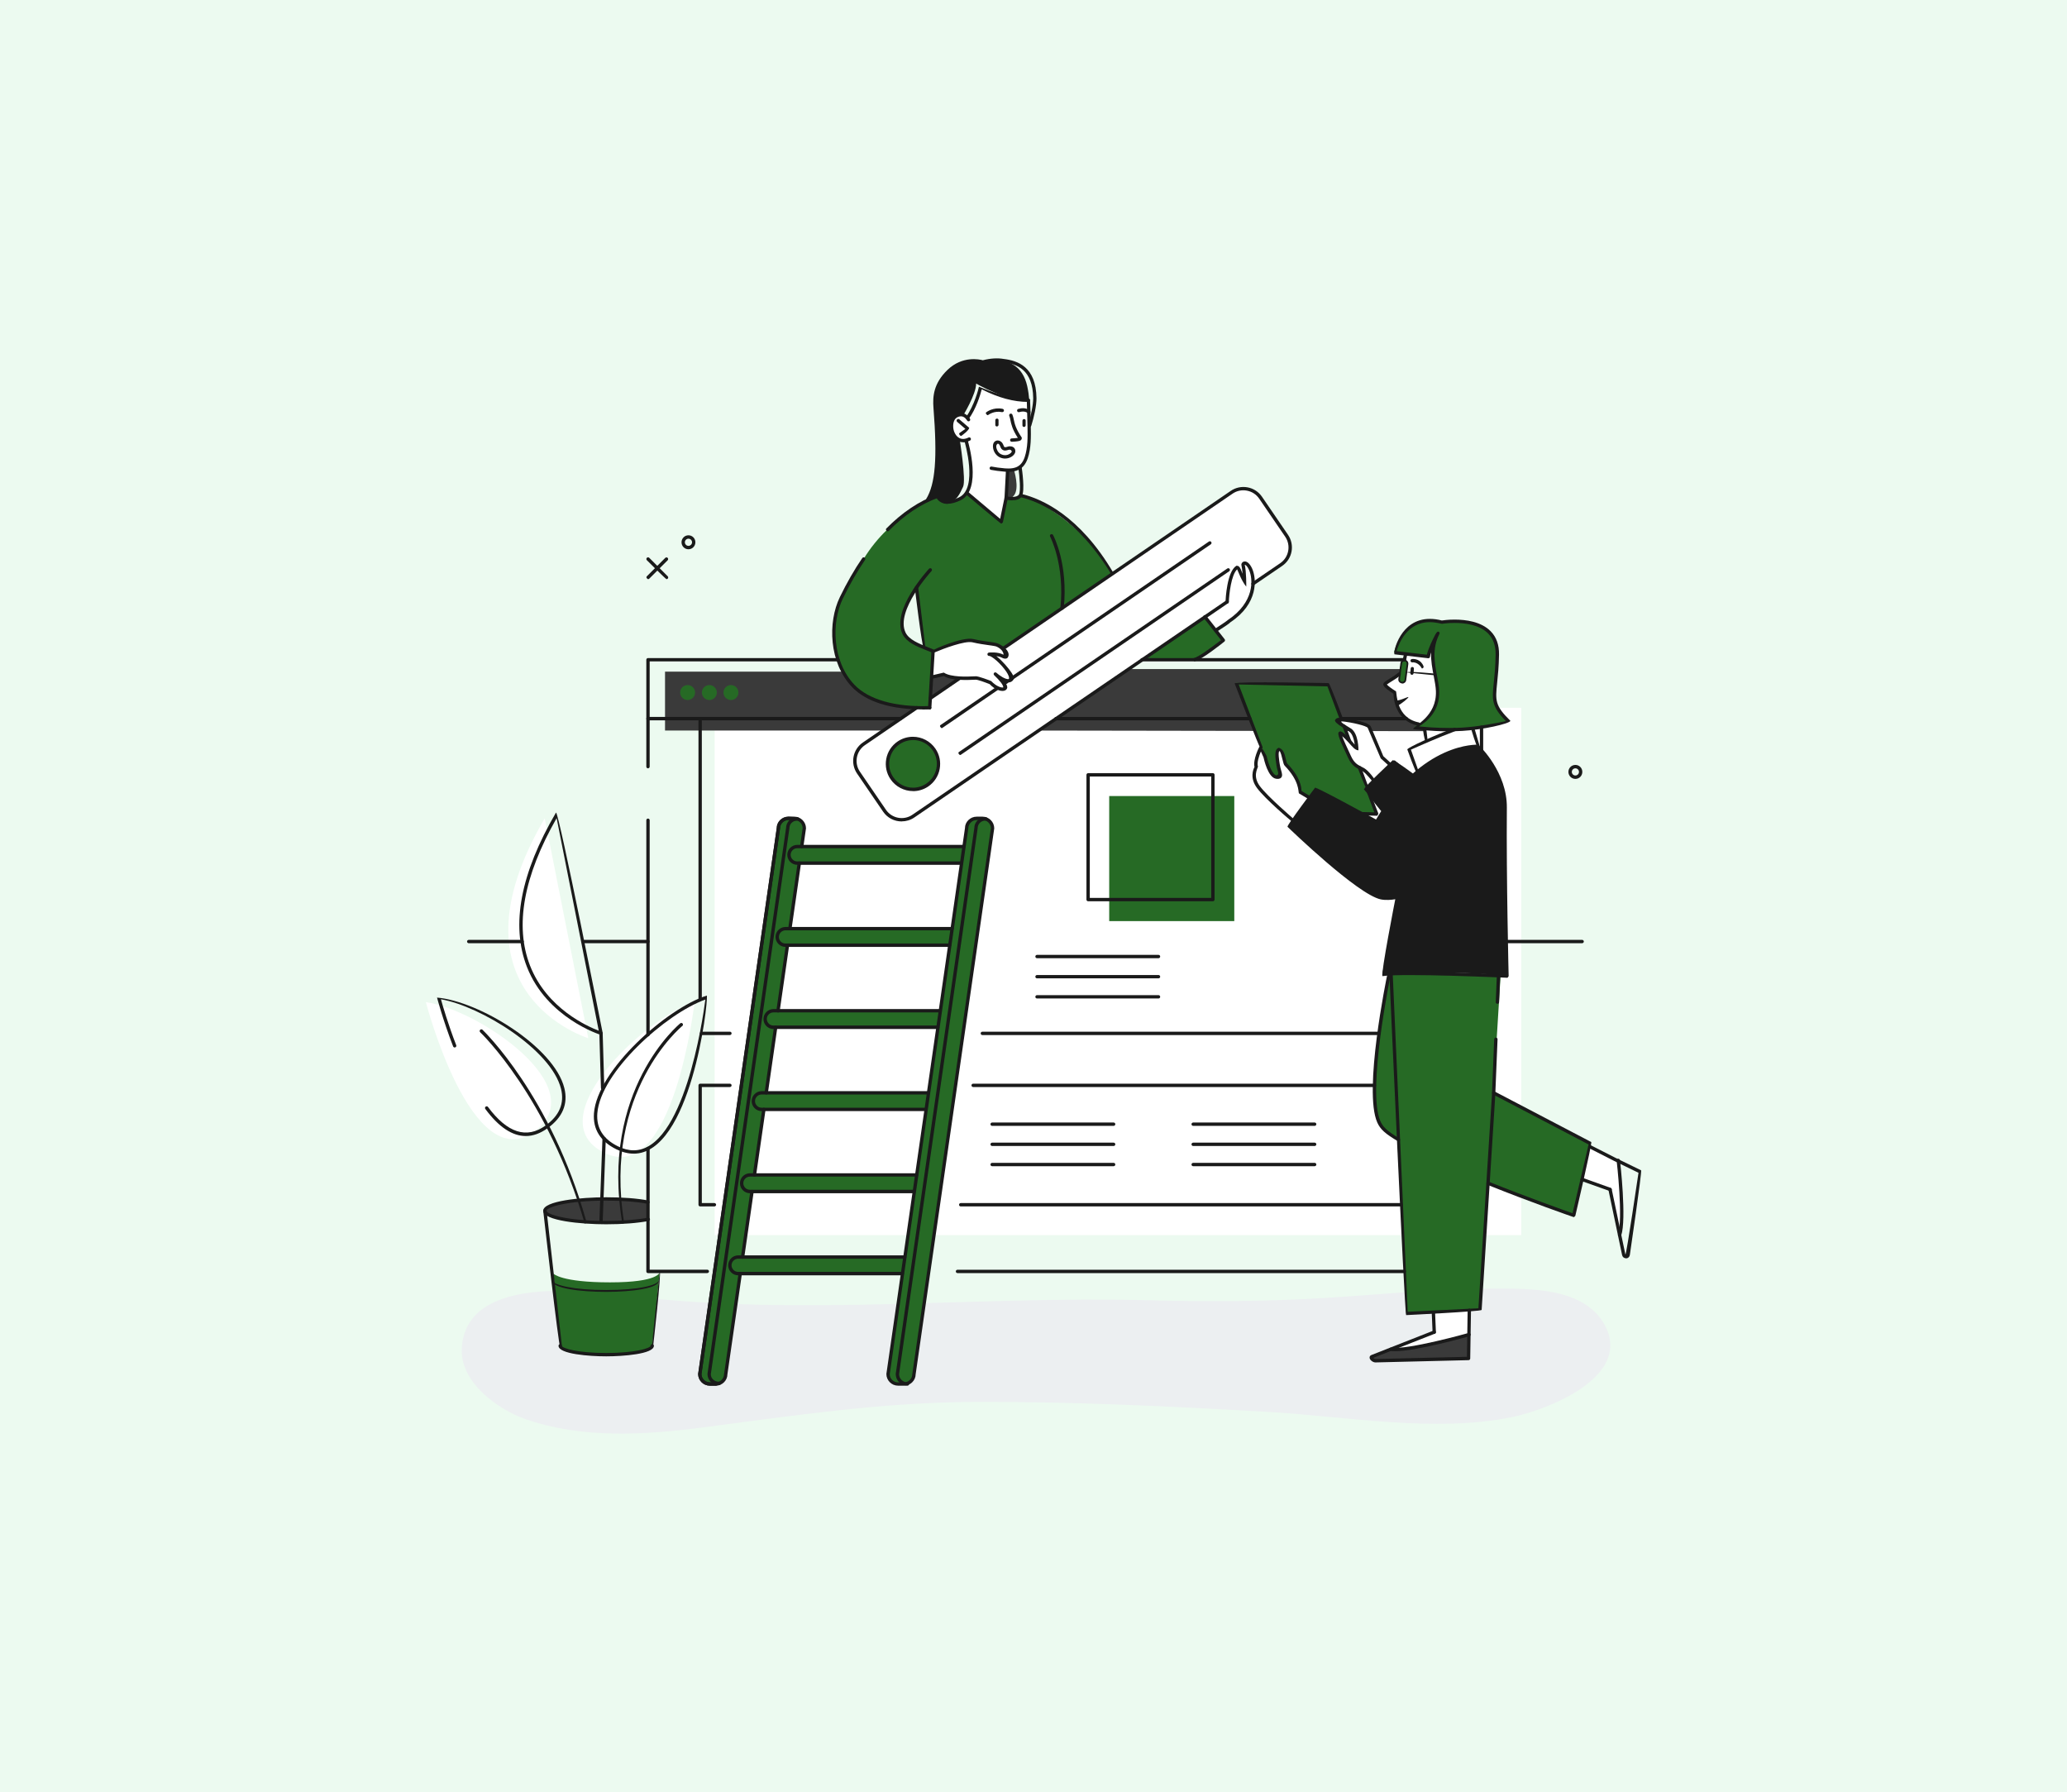 <svg width="398" height="345" viewBox="0 0 398 345" fill="none" xmlns="http://www.w3.org/2000/svg">
<rect width="398" height="345" fill="#ECFAF0"/>
<g clip-path="url(#clip0_268_14304)">
<g style="mix-blend-mode:multiply">
<path d="M308.53 263.463C304.906 268.616 295.735 271.883 291.017 272.838C276.231 275.852 259.132 272.677 244.208 271.814C225.36 270.733 206.501 269.812 187.63 269.893C169.76 269.962 152.799 272.527 135.148 274.828C123.975 276.277 112.077 276.979 101.26 273.229C95.76 271.319 88.522 266.039 88.914 259.529C89.754 245.334 112.871 248.497 121.432 249.521C154.456 253.455 187.86 249.44 221.01 250.314C232.345 250.614 243.874 250.568 255.266 249.866C266.036 249.21 276.645 248.071 287.519 248.071C294.55 248.071 305.147 247.818 309.048 255.192C310.705 258.321 310.21 261.081 308.542 263.463H308.53Z" fill="#ECEFF1"/>
</g>
<path d="M292.907 136.258H137.602V237.774H292.907V136.258Z" fill="white"/>
<path d="M199.621 140.641L216.985 128.805H279.558V140.768L199.621 140.641Z" fill="#3A3A3A"/>
<path d="M287.925 131.646C287.81 128.529 289.778 123.962 286.141 121.27C282.494 118.567 277.822 119.89 277.822 119.89C269.94 117.958 268.41 125.63 268.41 125.63L274.957 126.251L275.601 124.721C275.348 125.446 275.026 126.412 275.026 126.412L270.642 125.895L270.435 127.022C270.435 127.022 269.848 126.918 269.836 127.678C269.836 128.448 269.56 128.379 269.56 128.379C269.56 128.379 269.572 130.657 269.537 129.967L266.684 131.577C266.684 131.577 266.856 132.509 268.536 133.314C268.536 133.314 268.801 138.652 273.07 139.376C272.598 139.791 272.253 140.009 272.253 140.009C281.447 141.643 290.606 138.882 290.606 138.882C286.625 135.281 288.04 134.775 287.925 131.658V131.646Z" fill="#266A25"/>
<path d="M166.345 129.299H128.051V140.641H178.393L185.998 129.403C185.998 129.403 182.685 126.573 166.345 129.311V129.299Z" fill="#3A3A3A"/>
<path d="M184.664 130.658L179.129 134.442L179.026 136.237L176.299 136.306L165.966 143.323C165.966 143.323 164.251 145.347 164.849 147.613C165.448 149.88 170.603 156.379 170.603 156.379C170.603 156.379 172.168 158.484 175.079 157.495C177.99 156.505 216.319 129.507 216.319 129.507L236.133 115.98L247.306 108.399C247.306 108.399 249.378 105.477 248.089 103.602C246.812 101.727 242.232 95.308 242.232 95.308C242.232 95.308 240.978 94.193 239.631 94.112C238.285 94.032 235.765 95.746 235.765 95.746L193.363 124.734L184.698 130.658H184.664Z" fill="white"/>
<path d="M282.724 256.961C282.724 256.961 271.241 260.458 268.307 259.549L264.049 261.033C264.049 261.033 263.946 261.861 264.59 261.907C265.234 261.953 282.793 261.528 282.793 261.528L282.736 256.961H282.724Z" fill="#3A3A3A"/>
<path d="M272.046 149.304L268.525 146.359L262.875 151.743L266.292 156.195L265.073 158.185L253.474 151.812L248.25 158.737C248.25 158.737 253.831 164.373 258.813 168.365C263.784 172.345 266.316 173.231 269.089 172.69L266.154 187.587C266.154 187.587 279.997 186.678 290.169 187.898L289.651 153.227C289.651 153.227 288.535 147.567 284.588 143.656C284.588 143.656 276.522 143.806 272.057 149.281L272.046 149.304Z" fill="#1A1A1A"/>
<path d="M275.877 123.904C275.889 123.824 275.026 126.4 275.026 126.4L270.642 125.883L270.435 127.01C270.435 127.01 270.987 127.16 270.987 127.505C270.987 128.275 270.538 131.151 270.538 131.151C270.538 131.151 270.285 131.588 269.951 131.427C269.802 131.358 269.48 131.335 269.422 131.117C269.353 130.852 269.549 130.346 269.537 129.966L266.684 131.577C266.684 131.577 266.856 132.509 268.536 133.314C268.536 133.314 268.801 138.697 273.139 139.387C273.139 139.387 274.876 138.835 276.039 136.627C277.189 134.407 276.913 133.095 276.717 131.922C276.522 130.749 275.67 125.147 275.889 123.916L275.877 123.904Z" fill="white"/>
<path d="M274.301 140.273L274.565 142.712L279.571 140.469L274.439 140.273H274.301Z" fill="white"/>
<path d="M267.741 147.106L266.095 145.76L263.575 139.871C263.575 139.871 259.329 138.237 257.638 138.502C257.638 138.502 257.373 138.812 257.891 139.18C258.409 139.548 260.031 140.331 260.446 140.952C260.86 141.573 261.263 144.449 261.263 144.449C261.263 144.449 258.858 141.343 258.328 141.216C257.811 141.09 258.731 143.644 259.652 145.243C260.572 146.841 261.194 147.44 262.655 148.245C264.116 149.05 264.553 150.338 264.553 150.338L267.902 147.049L267.752 147.106H267.741Z" fill="white"/>
<path d="M252.218 153.469L250.25 152.469C250.25 152.469 250.273 151.169 249.41 149.57C248.547 147.959 247.489 147.028 247.489 147.028C247.489 147.028 246.741 143.772 246.442 144.083C246.142 144.393 245.751 145.095 245.993 146.498C246.235 147.913 246.695 149.489 246.361 149.558C246.027 149.627 245.084 149.88 244.739 148.764C244.393 147.649 243.772 145.636 243.772 145.636L242.794 143.91C242.794 143.91 241.62 146.268 242.069 147.58C242.069 147.58 240.608 148.695 242.173 151.33C243.738 153.964 248.697 157.748 248.697 157.748L252.414 153.446L252.241 153.481L252.218 153.469Z" fill="white"/>
<path d="M276.003 252.695L276.164 256.468L268.305 259.551C268.305 259.551 271.078 260.138 282.723 256.963L282.93 252.281L276.003 252.707V252.695Z" fill="white"/>
<path d="M306.129 220.727L311.629 223.395C311.629 223.395 313.148 234.645 311.779 237.303L309.938 228.94L304.656 227.065L306.141 220.738L306.129 220.727Z" fill="white"/>
<path d="M192.776 100.483L193.789 95.525L193.996 90.567C193.996 90.567 196.758 90.555 197.333 88.761C197.908 86.966 198.311 84.574 198.184 81.341C198.058 78.109 198.023 77.062 198.023 77.062C198.023 77.062 194.594 77.902 188.737 74.336C188.737 74.336 187.288 79.351 186.413 80.283C186.413 80.283 183.882 78.891 183.329 81.663C182.777 84.436 185.999 84.873 185.999 84.873C185.999 84.873 188.254 91.878 186.102 94.754L192.776 100.483Z" fill="white"/>
<path d="M231.988 118.739L236.096 115.978C236.096 115.978 236.671 110.215 238.213 109.18L239.629 112.93L239.353 108.616C239.353 108.616 240.917 107.984 241.286 112.148C241.654 116.312 236.188 119.648 234.048 121.35L232 118.739H231.988Z" fill="white"/>
<path d="M179.669 125.377L179.531 130.323L181.625 129.76C181.625 129.76 183.846 131.071 187.862 130.507L190.739 131.416C190.739 131.416 193.04 132.82 193.489 132.555C193.938 132.29 191.751 129.587 191.751 129.587C191.751 129.587 194.076 131.462 194.536 130.967C194.985 130.473 194.11 128.966 193.339 128.161C192.568 127.355 190.463 125.941 190.463 125.941C190.463 125.941 191.901 125.895 192.384 126.056C192.867 126.217 193.684 126.642 193.788 126.378C193.892 126.113 193.892 124.756 192.062 124.192C190.232 123.628 188.426 123.755 187.321 123.329C186.217 122.904 180.256 124.871 179.681 125.377H179.669Z" fill="white"/>
<path d="M287.968 210.752L287.554 210.28L288.935 187.884L267.475 187.516C267.475 187.516 264.794 203.574 264.667 208.935C264.541 214.295 265.151 217.378 269.074 219.299L270.766 252.854L284.988 252.164L286.484 227.754L303.019 233.977L306.252 220.139L287.968 210.741V210.752Z" fill="#266A25"/>
<path d="M272.803 148.464L271.457 144.081L279.96 140.515L283.493 140.273L284.586 143.678C284.586 143.678 279.788 143.011 272.803 148.464Z" fill="white"/>
<path d="M241.759 141.204L243.554 145.633C243.554 145.633 244.314 149.693 245.948 149.624C247.041 149.59 245.948 146.265 245.948 146.265C245.948 146.265 245.419 144.413 246.259 144.31C247.099 144.206 247.409 146.91 247.409 146.91C247.409 146.91 250.332 149.348 250.251 152.339L252.092 153.558L253.485 151.821L262.287 156.584H265.049L263.588 152.707L262.736 151.867L263.15 151.488L261.781 147.945C261.781 147.945 259.998 146.438 259.1 144.08C258.202 141.722 257.972 141.284 258.018 141.204C258.064 141.123 259.721 142.584 259.721 142.584L258.858 139.973C258.858 139.973 257.443 139.053 257.397 138.719C257.351 138.386 258.318 138.351 258.318 138.351L255.821 131.829L238.031 131.449L241.748 141.215L241.759 141.204Z" fill="#266A25"/>
<path d="M180.717 147.06C180.717 149.775 178.52 151.972 175.804 151.972C173.088 151.972 170.891 149.775 170.891 147.06C170.891 144.346 173.088 142.148 175.804 142.148C178.52 142.148 180.717 144.346 180.717 147.06Z" fill="#266A25"/>
<path d="M193.801 95.859C193.801 95.859 194.134 96.779 195.251 95.364C196.367 93.949 195.216 90.406 195.216 90.406L194.008 90.567L193.801 95.847V95.859Z" fill="#3A3A3A"/>
<path d="M187.941 73.833C187.941 73.833 193.476 77.123 198.021 77.065V80.873C198.021 80.873 198.619 78.078 197.791 74.339C196.962 70.6 194.201 68.564 189.184 69.623C189.184 69.623 184.19 68.691 181.589 72.706C178.989 76.72 180.117 78.02 180.255 81.448C180.404 84.876 180.853 93.756 178.598 96.333L180.508 95.539C180.508 95.539 181.037 96.701 182.199 96.701C184.247 96.701 184.788 95.022 185.433 93.733C186.065 92.445 184.777 84.531 184.777 84.531C184.777 84.531 182.936 83.415 183.2 81.862C183.58 79.63 185.41 80.056 185.41 80.056C185.41 80.056 187.953 75.926 187.953 73.856L187.941 73.833Z" fill="#1A1A1A"/>
<path d="M189.805 157.643C189.61 157.574 189.391 157.539 189.172 157.539H188.045C186.975 157.539 186.112 158.402 186.112 159.472L185.605 162.969L185.145 166.155L183.327 178.774L182.867 181.96L181.049 194.579L180.588 197.766L178.77 210.385L178.31 213.571L176.492 226.19L176.032 229.377L174.214 241.996L173.753 245.182L170.969 264.496C170.969 265.566 171.832 266.428 172.902 266.428H174.03C175.445 266.026 175.963 265.324 175.963 264.496L191.094 159.46C191.094 158.609 190.553 157.896 189.794 157.631L189.805 157.643Z" fill="#266A25"/>
<path d="M174.203 242.007H142.986L144.804 229.388H176.021L176.481 226.202H145.264L147.185 213.583H178.311L178.771 210.396H147.554L149.487 197.777H180.589L181.05 194.591H149.832L151.777 181.972H182.879L183.339 178.786H151.949L153.974 166.167H185.158L185.618 162.98H154.4C155.482 158.437 153.974 157.551 153.974 157.551H151.846C150.776 157.551 149.913 158.414 149.913 159.483L134.781 264.519C134.781 265.589 135.644 266.452 136.714 266.452H138.544C138.544 266.452 139.879 265.508 139.879 264.45L142.56 245.217H173.777L174.238 242.03L174.203 242.007Z" fill="#266A25"/>
<path d="M204.66 99.769C198.089 94.846 196.455 95.375 196.455 95.375C196.455 95.375 195.869 96.755 193.993 95.904L192.773 100.471L186.099 94.742C186.099 94.742 182.693 98.826 180.507 95.524C180.507 95.524 171.52 98.952 166.285 107.614C161.049 116.276 158.909 119.543 161.475 127.377C164.041 135.199 173.315 136.729 179.011 136.246L179.667 125.375C179.667 125.375 184.35 123.201 186.26 123.316C188.171 123.42 190.127 123.834 190.127 123.834C190.127 123.834 191.956 123.972 192.969 124.731L214.049 110.364C214.049 110.364 211.218 104.692 204.648 99.769H204.66ZM173.661 120.084C173.58 116.207 176.457 113.113 176.457 113.113L177.803 124.282C177.803 124.282 173.741 123.972 173.661 120.095V120.084Z" fill="#266A25"/>
<path d="M231.99 118.738L235.546 122.879L230.759 127.009H220.426L231.99 118.738Z" fill="#266A25"/>
<path d="M133.838 133.325C133.838 134.118 133.193 134.763 132.399 134.763C131.605 134.763 130.961 134.118 130.961 133.325C130.961 132.531 131.605 131.887 132.399 131.887C133.193 131.887 133.838 132.531 133.838 133.325Z" fill="#266A25"/>
<path d="M138.025 133.325C138.025 134.118 137.381 134.763 136.587 134.763C135.793 134.763 135.148 134.118 135.148 133.325C135.148 132.531 135.793 131.887 136.587 131.887C137.381 131.887 138.025 132.531 138.025 133.325Z" fill="#266A25"/>
<path d="M142.181 133.325C142.181 134.118 141.537 134.763 140.743 134.763C139.949 134.763 139.305 134.118 139.305 133.325C139.305 132.531 139.949 131.887 140.743 131.887C141.537 131.887 142.181 132.531 142.181 133.325Z" fill="#266A25"/>
<path d="M124.828 234.693C122.665 235.153 120.203 235.372 116.728 235.372C110.203 235.372 104.922 234.348 104.922 233.094C104.922 231.84 110.203 230.816 116.728 230.816C120.099 230.816 122.688 231 124.84 231.438L124.817 234.693H124.828Z" fill="#3A3A3A"/>
<path d="M104.888 157.539L113.276 199.871C113.276 199.871 85.177 191.255 104.888 157.539Z" fill="white"/>
<path d="M82 192.926C82 192.926 90.757 226.584 102.804 217.888C114.506 209.433 92.137 194.352 82 192.926Z" fill="white"/>
<path d="M133.734 192.926C133.734 192.926 129.684 228.505 116.348 221.925C103.403 215.541 123.977 196.02 133.734 192.926Z" fill="white"/>
<path d="M106.566 245.194C106.566 245.194 108.028 246.874 117.452 246.874C126.876 246.874 127.014 244.941 127.014 244.941L125.587 259.286C125.587 259.286 124.252 260.781 116.727 260.781C109.201 260.781 107.924 259.263 107.924 259.263L106.566 245.194Z" fill="#266A25"/>
<path d="M237.662 153.25H213.578V177.326H237.662V153.25Z" fill="#266A25"/>
<path d="M223.071 184.468H199.678C199.494 184.468 199.355 184.319 199.355 184.146C199.355 183.974 199.505 183.824 199.678 183.824H223.071C223.255 183.824 223.393 183.974 223.393 184.146C223.393 184.319 223.255 184.468 223.071 184.468Z" fill="#1A1A1A"/>
<path d="M223.071 188.347H199.678C199.494 188.347 199.355 188.198 199.355 188.025C199.355 187.853 199.505 187.703 199.678 187.703H223.071C223.255 187.703 223.393 187.853 223.393 188.025C223.393 188.198 223.255 188.347 223.071 188.347Z" fill="#1A1A1A"/>
<path d="M223.071 192.222H199.678C199.494 192.222 199.355 192.073 199.355 191.9C199.355 191.728 199.505 191.578 199.678 191.578H223.071C223.255 191.578 223.393 191.728 223.393 191.9C223.393 192.073 223.255 192.222 223.071 192.222Z" fill="#1A1A1A"/>
<path d="M214.43 216.746H191.037C190.853 216.746 190.715 216.596 190.715 216.424C190.715 216.251 190.853 216.102 191.037 216.102H214.43C214.614 216.102 214.752 216.251 214.752 216.424C214.752 216.596 214.603 216.746 214.43 216.746Z" fill="#1A1A1A"/>
<path d="M214.43 220.621H191.037C190.853 220.621 190.715 220.471 190.715 220.299C190.715 220.126 190.853 219.977 191.037 219.977H214.43C214.614 219.977 214.752 220.126 214.752 220.299C214.752 220.471 214.603 220.621 214.43 220.621Z" fill="#1A1A1A"/>
<path d="M214.43 224.511H191.037C190.853 224.511 190.715 224.362 190.715 224.189C190.715 224.017 190.853 223.867 191.037 223.867H214.43C214.614 223.867 214.752 224.017 214.752 224.189C214.752 224.362 214.603 224.511 214.43 224.511Z" fill="#1A1A1A"/>
<path d="M253.137 216.746H229.744C229.56 216.746 229.422 216.596 229.422 216.424C229.422 216.251 229.571 216.102 229.744 216.102H253.137C253.321 216.102 253.459 216.251 253.459 216.424C253.459 216.596 253.31 216.746 253.137 216.746Z" fill="#1A1A1A"/>
<path d="M253.137 220.621H229.744C229.56 220.621 229.422 220.471 229.422 220.299C229.422 220.126 229.571 219.977 229.744 219.977H253.137C253.321 219.977 253.459 220.126 253.459 220.299C253.459 220.471 253.31 220.621 253.137 220.621Z" fill="#1A1A1A"/>
<path d="M253.137 224.511H229.744C229.56 224.511 229.422 224.362 229.422 224.189C229.422 224.017 229.571 223.867 229.744 223.867H253.137C253.321 223.867 253.459 224.017 253.459 224.189C253.459 224.362 253.31 224.511 253.137 224.511Z" fill="#1A1A1A"/>
<path d="M177.723 136.582C169.887 136.582 165.974 134.27 164.064 132.268C159.6 127.598 159.358 119.799 161.717 114.945C163.052 112.195 164.502 109.665 166.032 107.433C166.135 107.283 166.331 107.249 166.481 107.352C166.63 107.456 166.665 107.652 166.561 107.801C165.054 110.01 163.616 112.506 162.292 115.232C160.037 119.879 160.256 127.357 164.525 131.831C167.252 134.684 172.384 136.156 179 135.926C179.15 135.926 179.322 136.064 179.334 136.237C179.334 136.421 179.196 136.559 179.023 136.571C178.574 136.582 178.148 136.594 177.723 136.594V136.582Z" fill="#1A1A1A"/>
<path d="M170.889 102.3C170.532 102.081 170.532 101.874 170.659 101.748C173.708 98.653 176.988 96.456 180.405 95.225C180.578 95.168 180.762 95.249 180.819 95.421C180.877 95.594 180.796 95.778 180.624 95.835C177.298 97.031 174.099 99.171 171.119 102.208C171.05 102.265 170.97 102.3 170.889 102.3Z" fill="#1A1A1A"/>
<path d="M179.669 125.697C179.174 125.502 178.771 125.341 178.357 125.18C176.573 124.478 174.56 123.673 173.777 122.062C171.568 117.495 178.587 109.811 178.886 109.489C179.013 109.363 179.208 109.351 179.346 109.466C179.473 109.593 179.484 109.788 179.369 109.926C179.3 110.007 172.35 117.599 174.364 121.775C175.031 123.155 176.93 123.903 178.598 124.57C179.024 124.743 179.438 124.904 179.807 125.065C179.968 125.134 180.037 125.329 179.968 125.49C179.91 125.605 179.795 125.686 179.669 125.686V125.697Z" fill="#1A1A1A"/>
<path d="M177.816 124.606C177.494 124.318 176.147 113.16 176.147 113.16C176.124 112.988 176.251 112.826 176.435 112.803C176.619 112.78 176.769 112.907 176.792 113.08L178.138 124.249C178.161 124.422 178.034 124.583 177.85 124.606C177.839 124.606 177.827 124.606 177.816 124.606Z" fill="#1A1A1A"/>
<path d="M204.502 117.416C204.295 117.393 204.168 117.232 204.18 117.06C205.043 108.708 202.224 103.359 202.201 103.302C202.12 103.141 202.178 102.945 202.327 102.865C202.477 102.784 202.684 102.842 202.764 102.991C202.879 103.21 205.71 108.559 204.824 117.117C204.813 117.278 204.663 117.405 204.502 117.405V117.416Z" fill="#1A1A1A"/>
<path d="M214.063 110.687C207.424 99.748 200.301 96.642 196.619 95.744C196.447 95.698 196.343 95.526 196.378 95.353C196.424 95.181 196.585 95.066 196.769 95.112C200.543 96.032 207.85 99.207 214.328 110.192C214.42 110.342 214.363 110.549 214.213 110.63C214.156 110.664 214.11 110.676 214.052 110.676L214.063 110.687Z" fill="#1A1A1A"/>
<path d="M197.169 82.194C197.341 82.194 197.491 82.056 197.491 81.884V80.998C197.514 80.825 197.376 80.676 197.192 80.676C197.019 80.676 196.881 80.814 196.87 80.986V81.872C196.847 82.045 196.996 82.194 197.169 82.194Z" fill="#1A1A1A"/>
<path d="M191.946 82.1C192.119 82.1 192.268 81.962 192.268 81.79V80.904C192.291 80.732 192.153 80.582 191.969 80.582C191.797 80.582 191.647 80.72 191.647 80.893V81.778C191.624 81.951 191.762 82.1 191.935 82.1H191.946Z" fill="#1A1A1A"/>
<path d="M185.435 85.14C184.997 85.14 184.652 85.025 184.399 84.887C183.467 84.392 183.018 83.334 182.926 82.586C182.707 80.895 183.409 79.722 184.767 79.515C186.044 79.308 186.746 80.585 186.781 80.642C186.861 80.803 186.804 80.999 186.643 81.079C186.493 81.16 186.286 81.102 186.206 80.941C186.183 80.907 185.699 80.021 184.859 80.159C183.398 80.378 183.501 82.011 183.57 82.506C183.663 83.15 184.042 83.967 184.71 84.323C185.216 84.588 185.814 84.565 186.482 84.231C186.643 84.151 186.838 84.22 186.919 84.381C186.999 84.542 186.93 84.737 186.769 84.818C186.263 85.071 185.826 85.163 185.446 85.163L185.435 85.14Z" fill="#1A1A1A"/>
<path d="M184.972 83.921C184.604 83.633 184.638 83.438 184.788 83.334L185.881 82.564L184.304 81.218C184.166 81.103 184.155 80.896 184.27 80.769C184.385 80.631 184.592 80.62 184.73 80.735L186.617 82.357C186.594 82.863 185.156 83.875 185.156 83.875C185.098 83.91 185.029 83.933 184.972 83.933V83.921Z" fill="#1A1A1A"/>
<path d="M128.338 111.506C128.108 111.414 124.552 107.848 124.552 107.848C124.425 107.721 124.425 107.514 124.552 107.388C124.679 107.261 124.886 107.261 125.012 107.388L128.568 110.942C128.694 111.069 128.694 111.276 128.568 111.402C128.499 111.46 128.418 111.495 128.338 111.495V111.506Z" fill="#1A1A1A"/>
<path d="M124.772 111.506C124.415 111.288 124.415 111.081 124.542 110.954L128.097 107.4C128.224 107.273 128.431 107.273 128.558 107.4C128.684 107.526 128.684 107.733 128.558 107.86L125.002 111.414C124.933 111.472 124.852 111.506 124.772 111.506Z" fill="#1A1A1A"/>
<path d="M132.561 105.743C131.825 105.743 131.227 105.144 131.227 104.397C131.227 103.649 131.825 103.051 132.561 103.051C133.298 103.051 133.896 103.649 133.896 104.397C133.896 105.144 133.298 105.743 132.561 105.743ZM132.561 103.706C132.182 103.706 131.871 104.017 131.871 104.397C131.871 104.776 132.182 105.087 132.561 105.087C132.941 105.087 133.252 104.776 133.252 104.397C133.252 104.017 132.941 103.706 132.561 103.706Z" fill="#1A1A1A"/>
<path d="M303.342 149.95C302.606 149.95 301.996 149.351 301.996 148.604C301.996 147.856 302.594 147.258 303.342 147.258C304.09 147.258 304.677 147.856 304.677 148.604C304.677 149.351 304.079 149.95 303.342 149.95ZM303.342 147.913C302.963 147.913 302.652 148.224 302.652 148.604C302.652 148.983 302.963 149.294 303.342 149.294C303.722 149.294 304.033 148.983 304.033 148.604C304.033 148.224 303.722 147.913 303.342 147.913Z" fill="#1A1A1A"/>
<path d="M193.524 88.278C193.179 88.278 192.834 88.197 192.511 88.048C191.867 87.737 191.384 87.104 191.234 86.345C191.131 85.828 191.2 85.356 191.441 85.091C191.948 84.528 192.845 84.804 193.156 85.575C193.328 86.023 193.363 86.035 193.455 86.081C193.662 86.115 193.938 86.023 194.03 85.989C194.514 85.828 195.031 85.943 195.296 86.253C195.469 86.449 195.526 86.713 195.492 87.001C195.4 87.599 194.571 88.278 193.535 88.278H193.524ZM192.109 85.413C191.855 85.586 191.775 85.839 191.855 86.219C191.901 86.426 192.097 87.139 192.776 87.461C193.018 87.576 193.271 87.634 193.512 87.634C194.237 87.634 194.79 87.15 194.824 86.897C194.686 86.564 194.433 86.529 194.203 86.598C193.512 86.828 193.317 86.725 193.156 86.656C192.88 86.529 192.753 86.391 192.534 85.805C192.431 85.54 192.247 85.402 192.109 85.402V85.413Z" fill="#1A1A1A"/>
<path d="M271.847 129.91C271.674 129.898 271.548 129.749 271.559 129.576L271.628 128.691C271.64 128.518 271.789 128.392 271.962 128.403C272.135 128.415 272.261 128.564 272.25 128.737L272.181 129.622C272.169 129.795 272.02 129.921 271.847 129.91Z" fill="#1A1A1A"/>
<path d="M273.127 139.709C268.686 138.858 268.34 134.533 268.317 133.555C266.304 132.289 266.338 131.875 266.35 131.726C266.373 131.392 266.753 131.151 267.685 130.575C268.237 130.242 268.847 129.851 269.169 129.54C269.296 129.414 269.503 129.414 269.629 129.54C269.756 129.667 269.756 129.874 269.629 130C269.261 130.368 268.605 130.771 268.03 131.128C267.685 131.346 267.224 131.622 267.04 131.783C267.259 132.059 268.087 132.658 268.812 133.106C268.962 133.589 268.835 138.225 273.196 139.076C273.369 139.111 273.484 139.283 273.449 139.456C273.415 139.606 273.288 139.721 273.127 139.721V139.709Z" fill="#1A1A1A"/>
<path d="M270.422 127.332C270.181 127.286 270.066 127.114 270.112 126.941C270.227 126.389 270.319 125.963 270.319 125.963C270.353 125.791 270.514 125.687 270.698 125.71C270.871 125.745 270.986 125.917 270.952 126.09C270.952 126.09 270.859 126.527 270.744 127.079C270.71 127.229 270.572 127.332 270.434 127.332H270.422Z" fill="#1A1A1A"/>
<path d="M274.566 142.908C274.244 142.621 273.979 140.309 273.979 140.309C273.956 140.136 274.083 139.975 274.267 139.952C274.451 139.929 274.601 140.055 274.624 140.239L274.888 142.552C274.911 142.724 274.785 142.885 274.601 142.908C274.589 142.908 274.578 142.908 274.566 142.908Z" fill="#1A1A1A"/>
<path d="M271.191 134.199C271.076 134.095 269.546 134.935 268.844 134.832C268.844 135.131 268.936 135.499 269.074 135.867C269.845 135.533 271.306 134.291 271.191 134.188V134.199Z" fill="#1A1A1A"/>
<path d="M284.585 144.003C284.275 143.772 283.274 140.368 283.274 140.368C283.227 140.195 283.32 140.011 283.492 139.965C283.665 139.919 283.837 140.011 283.895 140.183L284.896 143.588C284.942 143.761 284.85 143.945 284.677 143.991C284.643 143.991 284.62 144.003 284.585 144.003Z" fill="#1A1A1A"/>
<path d="M272.848 148.924C272.549 148.706 270.973 144.266 270.973 144.266C271.191 143.84 276.404 141.482 280.005 140.147C280.178 140.09 280.362 140.17 280.42 140.331C280.477 140.504 280.397 140.688 280.224 140.746C277.117 141.896 272.791 143.817 271.675 144.323L273.147 148.476C273.205 148.648 273.124 148.832 272.952 148.89C272.917 148.901 272.883 148.913 272.848 148.913V148.924Z" fill="#1A1A1A"/>
<path d="M279.005 140.79C275.242 140.79 272.124 140.364 272.089 140.364C272.216 139.674 276.68 137.983 276.485 133.025C276.45 132.174 276.266 131.207 276.07 130.184C275.794 128.734 275.495 127.158 275.553 125.594C275.449 125.905 275.38 126.192 275.346 126.445C275.323 126.618 275.173 126.744 274.989 126.721L268.499 125.962C268.234 125.513 269.638 119.141 275.311 119.141C276.036 119.141 276.818 119.244 277.624 119.451C277.888 119.417 278.832 119.279 280.075 119.279C282.238 119.279 285.207 119.67 287.025 121.522C288.129 122.638 288.67 124.156 288.636 126.02C288.601 128.343 288.417 130.034 288.279 131.392C287.922 134.889 287.819 135.82 290.834 138.777C290.626 139.329 285.54 140.491 281.559 140.709C280.754 140.755 279.891 140.778 279.016 140.778L279.005 140.79ZM273.251 139.846C274.471 139.973 276.6 140.145 279.005 140.145C279.868 140.145 280.719 140.122 281.513 140.076C284.666 139.904 288.521 139.133 289.959 138.823C287.151 135.958 287.278 134.716 287.635 131.334C287.773 129.977 287.945 128.297 287.98 126.008C288.003 124.317 287.531 122.96 286.553 121.97C284.896 120.279 282.111 119.923 280.063 119.923C278.682 119.923 277.658 120.095 277.647 120.095C276.738 119.888 276.001 119.773 275.3 119.773C270.823 119.773 269.281 124.075 268.925 125.352L274.747 126.043C275.023 124.8 275.863 123.109 276.37 122.154C276.68 121.591 276.876 121.533 277.037 121.625C277.187 121.717 277.244 121.913 277.152 122.062C275.714 124.881 276.232 127.63 276.692 130.057C276.887 131.104 277.083 132.093 277.118 132.99C277.279 136.89 274.713 138.961 273.24 139.835L273.251 139.846Z" fill="#1A1A1A"/>
<path d="M248.883 158.229C248.469 157.976 243.625 153.823 242.048 151.718C240.599 149.785 241.301 148.129 241.554 147.657C241.22 146.208 242.44 143.85 242.497 143.746C243.073 143.769 243.901 145.598 243.901 145.598C244.223 147.105 245.006 149.187 245.788 149.279C246.248 149.176 246.122 148.738 246.041 148.451C245.949 148.152 245.857 147.807 245.8 147.439C245.547 145.828 245.293 144.206 246.248 143.953C247.111 144.264 247.307 144.977 247.56 146.035C247.641 146.38 247.756 146.863 247.825 146.955C250.414 149.636 250.609 151.614 250.598 152.27L252.255 153.259C252.404 153.351 252.462 153.547 252.37 153.708C252.278 153.857 252.082 153.915 251.933 153.823L250.103 152.73C249.954 152.373 250.241 150.395 247.365 147.404C247.192 147.232 247.1 146.863 246.939 146.196C246.824 145.713 246.582 144.701 246.375 144.586C246.03 144.689 246.306 146.438 246.421 147.174C246.502 147.669 246.594 147.991 246.674 148.278C246.847 148.854 246.985 149.36 246.697 149.693C246.444 149.981 246.018 149.969 245.719 149.923C244.166 149.728 243.383 146.208 243.291 145.805L242.785 144.666C242.417 145.529 241.979 146.852 242.221 147.6C242.141 147.945 241.174 149.452 242.578 151.338C244.108 153.386 249.045 157.619 249.102 157.665C249.24 157.78 249.252 157.987 249.137 158.114C249.068 158.194 248.987 158.229 248.895 158.229H248.883Z" fill="#1A1A1A"/>
<path d="M269.409 173.01C269.052 172.608 269.144 172.435 269.317 172.377C269.581 172.251 269.777 172.32 269.857 172.492C269.938 172.654 269.869 172.849 269.708 172.918C269.478 172.999 269.443 173.01 269.42 173.01H269.409Z" fill="#1A1A1A"/>
<path d="M182.475 97.009C182.084 97.009 181.716 96.94 181.394 96.802C180.496 96.422 180.22 95.663 180.209 95.628C180.151 95.456 180.243 95.272 180.404 95.214C180.565 95.168 180.761 95.249 180.818 95.41C180.818 95.433 181.026 95.95 181.658 96.203C182.395 96.502 183.442 96.341 184.696 95.732C188.378 93.96 185.743 85.034 185.709 84.942C185.663 84.769 185.755 84.585 185.927 84.539C186.1 84.493 186.284 84.585 186.33 84.758C186.445 85.149 189.149 94.305 184.972 96.307C184.029 96.755 183.2 96.986 182.475 96.986V97.009Z" fill="#1A1A1A"/>
<path d="M192.774 100.806C192.567 100.726 186.054 95.227 186.054 95.227C185.916 95.112 185.905 94.905 186.02 94.778C186.135 94.64 186.342 94.629 186.48 94.744L192.579 99.886L193.419 95.802L193.695 90.557C193.695 90.384 193.844 90.246 194.017 90.246C194.213 90.246 194.351 90.407 194.339 90.591L194.063 95.883L193.108 100.553C192.866 100.806 192.832 100.806 192.797 100.806H192.774Z" fill="#1A1A1A"/>
<path d="M194.166 90.832C193.936 90.832 193.683 90.832 193.418 90.798C192.394 90.706 191.566 90.602 190.806 90.453C190.634 90.418 190.518 90.246 190.553 90.073C190.588 89.9 190.76 89.785 190.933 89.82C191.658 89.969 192.463 90.073 193.476 90.165C194.304 90.234 194.937 90.188 195.478 90.016C196.352 89.74 196.951 89.072 197.307 87.991C197.917 86.15 197.883 84.137 197.848 82.193C197.825 80.859 197.791 79.801 197.756 78.754L197.71 77.144C197.664 76.971 197.768 76.798 197.94 76.752C198.113 76.706 198.285 76.821 198.332 76.994C198.355 77.132 198.401 78.731 198.401 78.731C198.435 79.789 198.47 80.847 198.481 81.906C198.516 84.172 198.55 86.243 197.906 88.186C197.48 89.486 196.744 90.292 195.662 90.625C195.213 90.763 194.73 90.832 194.155 90.832H194.166Z" fill="#1A1A1A"/>
<path d="M194.811 85.046C194.638 85.046 194.5 84.908 194.489 84.736C194.489 84.563 194.615 84.402 194.799 84.402C195.202 84.379 195.674 84.345 195.984 84.299C194.903 82.631 194.707 81.63 194.558 80.894C194.5 80.583 194.443 80.319 194.339 80.077C194.27 79.916 194.339 79.721 194.512 79.651C194.673 79.582 194.868 79.651 194.937 79.824C195.064 80.135 195.133 80.445 195.202 80.767C195.363 81.538 195.559 82.504 196.755 84.264C196.709 84.77 196.617 84.966 194.845 85.046H194.834H194.811Z" fill="#1A1A1A"/>
<path d="M186.262 80.803C185.928 80.63 185.893 80.435 185.997 80.285C187.585 78.134 188.459 74.74 188.494 74.441C193.845 76.731 196.986 76.731 198.01 76.731C198.194 76.731 198.332 76.88 198.332 77.053C198.332 77.225 198.183 77.375 198.01 77.375C195.179 77.375 192.245 76.581 189.035 74.948C188.759 76.04 187.93 78.755 186.515 80.665C186.457 80.757 186.354 80.803 186.25 80.803H186.262Z" fill="#1A1A1A"/>
<path d="M233.543 173.507H209.517C209.333 173.507 209.195 173.357 209.195 173.185V149.166C209.195 148.993 209.345 148.844 209.517 148.844H233.543C233.728 148.844 233.866 148.993 233.866 149.166V173.185C233.866 173.357 233.716 173.507 233.543 173.507ZM209.84 172.862H233.221V149.488H209.84V172.862Z" fill="#1A1A1A"/>
<path d="M179.126 134.764C178.758 134.476 178.793 134.269 178.942 134.177L184.477 130.392C184.627 130.289 184.822 130.335 184.926 130.473C185.029 130.622 184.983 130.818 184.845 130.922L179.31 134.706C179.31 134.706 179.195 134.764 179.126 134.764Z" fill="#1A1A1A"/>
<path d="M193.326 125.053C192.957 124.766 192.992 124.559 193.141 124.467L236.982 94.501C237.925 93.857 239.076 93.615 240.215 93.822C241.354 94.029 242.333 94.674 242.988 95.617L248.005 102.956C249.352 104.923 248.845 107.615 246.878 108.949L241.447 112.653C241.297 112.745 241.101 112.71 240.998 112.572C240.894 112.423 240.94 112.227 241.078 112.124L246.509 108.42C248.178 107.281 248.604 104.992 247.465 103.324L242.448 95.985C241.895 95.18 241.067 94.639 240.089 94.455C239.122 94.271 238.144 94.478 237.339 95.03L193.498 124.996C193.498 124.996 193.383 125.053 193.314 125.053H193.326Z" fill="#1A1A1A"/>
<path d="M173.615 158.138C172.234 158.138 170.876 157.483 170.048 156.263L165.031 148.924C163.685 146.957 164.191 144.265 166.159 142.931L176.342 135.972C176.48 135.88 176.687 135.903 176.791 136.052C176.894 136.202 176.848 136.397 176.71 136.501L166.527 143.46C164.858 144.599 164.433 146.888 165.572 148.556L170.589 155.895C171.728 157.563 174.018 158 175.686 156.85L236.096 115.599C236.246 115.496 236.442 115.542 236.545 115.68C236.649 115.829 236.614 116.025 236.465 116.129L176.054 157.379C175.307 157.885 174.467 158.127 173.627 158.127L173.615 158.138Z" fill="#1A1A1A"/>
<path d="M175.803 152.296C174.077 152.296 172.454 151.445 171.476 150.019C170.682 148.868 170.395 147.476 170.648 146.096C170.901 144.727 171.684 143.531 172.834 142.749C173.709 142.15 174.733 141.84 175.78 141.84C177.506 141.84 179.128 142.691 180.106 144.117C180.9 145.268 181.188 146.66 180.935 148.04C180.682 149.409 179.899 150.605 178.749 151.399C177.874 151.997 176.85 152.308 175.803 152.308V152.296ZM175.803 142.473C174.882 142.473 173.985 142.749 173.214 143.278C172.201 143.968 171.522 145.015 171.292 146.211C171.062 147.419 171.327 148.638 172.017 149.639C172.869 150.893 174.284 151.641 175.803 151.641C176.723 151.641 177.621 151.364 178.392 150.835C179.404 150.145 180.083 149.098 180.314 147.891C180.544 146.683 180.279 145.463 179.589 144.463C178.737 143.209 177.322 142.461 175.803 142.461V142.473Z" fill="#1A1A1A"/>
<path d="M194.974 130.808C194.606 130.521 194.64 130.313 194.79 130.221L232.773 104.259C232.923 104.155 233.119 104.19 233.222 104.339C233.326 104.489 233.28 104.684 233.142 104.788L195.158 130.751C195.158 130.751 195.043 130.808 194.974 130.808Z" fill="#1A1A1A"/>
<path d="M193.326 131.932C192.957 131.644 192.992 131.437 193.141 131.345L193.705 130.966C193.855 130.862 194.05 130.897 194.154 131.046C194.258 131.196 194.212 131.391 194.073 131.495L193.51 131.875C193.51 131.875 193.395 131.932 193.326 131.932Z" fill="#1A1A1A"/>
<path d="M181.279 140.171C180.91 139.884 180.945 139.677 181.095 139.585L191.876 132.222C192.014 132.13 192.222 132.153 192.325 132.303C192.429 132.453 192.394 132.648 192.245 132.752L181.463 140.125C181.463 140.125 181.348 140.183 181.279 140.183V140.171Z" fill="#1A1A1A"/>
<path d="M184.826 145.359C184.457 145.072 184.492 144.865 184.641 144.773L236.318 109.446C236.468 109.343 236.663 109.377 236.767 109.527C236.87 109.676 236.824 109.872 236.686 109.975L185.01 145.302C185.01 145.302 184.895 145.359 184.826 145.359Z" fill="#1A1A1A"/>
<path d="M270.412 245.089H184.365C184.181 245.089 184.043 244.94 184.043 244.767C184.043 244.595 184.181 244.445 184.365 244.445H270.412C270.596 244.445 270.734 244.595 270.734 244.767C270.734 244.94 270.596 245.089 270.412 245.089Z" fill="#1A1A1A"/>
<path d="M285.267 144.691C285.083 144.691 284.945 144.542 284.945 144.369V139.998C284.945 139.825 285.095 139.676 285.267 139.676C285.44 139.676 285.59 139.825 285.59 139.998V144.369C285.59 144.542 285.44 144.691 285.267 144.691Z" fill="#1A1A1A"/>
<path d="M269.768 232.254H184.986C184.802 232.254 184.664 232.104 184.664 231.931C184.664 231.759 184.802 231.609 184.986 231.609H269.768C269.952 231.609 270.09 231.759 270.09 231.931C270.09 232.104 269.94 232.254 269.768 232.254Z" fill="#1A1A1A"/>
<path d="M137.564 232.253H134.814C134.63 232.253 134.492 232.103 134.492 231.93V208.947C134.492 208.775 134.642 208.625 134.814 208.625H140.545C140.729 208.625 140.867 208.775 140.867 208.947C140.867 209.12 140.717 209.269 140.545 209.269H135.137V231.608H137.564C137.737 231.608 137.887 231.758 137.887 231.93C137.887 232.103 137.737 232.253 137.564 232.253Z" fill="#1A1A1A"/>
<path d="M264.656 209.269H187.377C187.204 209.269 187.055 209.12 187.055 208.947C187.055 208.775 187.204 208.625 187.377 208.625H264.656C264.84 208.625 264.978 208.775 264.978 208.947C264.978 209.12 264.828 209.269 264.656 209.269Z" fill="#1A1A1A"/>
<path d="M265.543 199.261H189.15C188.966 199.261 188.828 199.112 188.828 198.939C188.828 198.767 188.978 198.617 189.15 198.617H265.543C265.727 198.617 265.865 198.767 265.865 198.939C265.865 199.112 265.716 199.261 265.543 199.261Z" fill="#1A1A1A"/>
<path d="M140.546 199.261H135.08C134.896 199.261 134.758 199.112 134.758 198.939C134.758 198.767 134.907 198.617 135.08 198.617H140.546C140.73 198.617 140.868 198.767 140.868 198.939C140.868 199.112 140.718 199.261 140.546 199.261Z" fill="#1A1A1A"/>
<path d="M134.814 192.694C134.63 192.694 134.492 192.545 134.492 192.372V138.353C134.492 138.181 134.642 138.031 134.814 138.031C134.987 138.031 135.137 138.181 135.137 138.353V192.372C135.137 192.545 134.987 192.694 134.814 192.694Z" fill="#1A1A1A"/>
<path d="M240.665 138.675H203.314C203.13 138.675 202.992 138.526 202.992 138.353C202.992 138.181 203.142 138.031 203.314 138.031H240.665C240.849 138.031 240.987 138.181 240.987 138.353C240.987 138.526 240.838 138.675 240.665 138.675Z" fill="#1A1A1A"/>
<path d="M173.399 138.674H124.771C124.587 138.674 124.449 138.524 124.449 138.352V127.01C124.449 126.837 124.587 126.688 124.771 126.688H161.351C161.535 126.688 161.673 126.837 161.673 127.01C161.673 127.182 161.524 127.332 161.351 127.332H125.094V138.018H173.399C173.583 138.018 173.721 138.168 173.721 138.34C173.721 138.513 173.571 138.662 173.399 138.662V138.674Z" fill="#1A1A1A"/>
<path d="M270.422 127.332H219.896C219.712 127.332 219.574 127.182 219.574 127.01C219.574 126.837 219.724 126.688 219.896 126.688H270.422C270.606 126.688 270.744 126.837 270.744 127.01C270.744 127.182 270.595 127.332 270.422 127.332Z" fill="#1A1A1A"/>
<path d="M273.794 128.701C273.069 127.39 271.999 127.505 271.953 127.516C271.769 127.539 271.619 127.413 271.585 127.24C271.562 127.067 271.688 126.906 271.861 126.872C272.425 126.803 273.61 126.987 274.093 128.252C274.162 128.413 274.07 128.609 273.909 128.666C273.875 128.678 273.829 128.689 273.794 128.689V128.701Z" fill="#1A1A1A"/>
<path d="M263.576 152.985C263.323 152.859 262.621 151.95 262.621 151.95C262.656 151.513 268.179 146.348 268.179 146.348C268.593 146.325 272.287 149.086 272.287 149.086C272.425 149.189 272.459 149.396 272.356 149.534C272.252 149.684 272.045 149.707 271.907 149.603L268.432 147.003L263.323 151.789L263.841 152.467C263.944 152.606 263.921 152.813 263.783 152.916C263.726 152.962 263.657 152.985 263.588 152.985H263.576Z" fill="#1A1A1A"/>
<path d="M266.302 156.515C266.049 156.388 263.322 152.845 263.322 152.845C263.219 152.707 263.242 152.5 263.38 152.396C263.529 152.293 263.725 152.316 263.828 152.454L266.544 155.997C266.648 156.135 266.625 156.342 266.487 156.445C266.429 156.492 266.36 156.515 266.291 156.515H266.302Z" fill="#1A1A1A"/>
<path d="M264.459 150.591C264.182 150.43 263.181 148.957 262.341 148.451C262.169 148.348 261.996 148.256 261.824 148.175C260.926 147.715 260.213 147.255 259.557 145.852L259.281 145.253C257.635 141.733 257.428 141.078 257.923 140.848C258.107 140.756 258.395 140.618 260.098 142.481C260.247 142.642 260.558 142.987 260.846 143.344C260.719 142.389 260.42 141.216 259.741 140.802C259.361 140.572 258.97 140.33 258.613 140.1C257.267 139.237 257.025 138.927 257.048 138.616C257.371 138.213 257.509 138.144 258.349 138.225C258.395 138.225 263.458 138.8 263.941 139.858C264.286 140.618 266.104 144.966 266.357 145.575L267.899 146.979C268.014 147.485 267.669 147.635 267.473 147.462L265.862 146.001C265.759 145.84 263.711 140.905 263.354 140.123C263.124 139.743 260.42 139.065 258.291 138.858C258.141 138.984 258.452 139.203 258.97 139.536C259.327 139.766 259.706 139.996 260.086 140.226C261.605 141.158 261.57 144.31 261.57 144.448C260.892 144.414 260.443 143.792 259.626 142.895C259.108 142.332 258.717 141.952 258.441 141.722C258.705 142.504 259.407 143.988 259.856 144.954L260.132 145.552C260.696 146.772 261.283 147.151 261.893 147.473C262.284 147.669 262.479 147.773 262.664 147.876C263.63 148.451 264.666 150.004 264.712 150.073C264.815 150.223 264.769 150.418 264.62 150.522C264.562 150.556 264.505 150.579 264.436 150.579L264.459 150.591Z" fill="#1A1A1A"/>
<path d="M265.094 157.044L262.436 156.975C262.264 156.975 262.114 156.826 262.126 156.642C262.126 156.458 262.252 156.297 262.459 156.331L264.623 156.389L263.276 152.765C263.253 152.478 263.403 152.328 263.575 152.328C263.886 152.558 265.394 156.607 265.394 156.607C265.29 156.987 265.198 157.044 265.094 157.044Z" fill="#1A1A1A"/>
<path d="M263.147 151.825C262.848 151.617 261.456 147.89 261.456 147.89C261.398 147.718 261.479 147.534 261.652 147.476C261.813 147.407 262.008 147.499 262.066 147.66L263.447 151.387C263.504 151.56 263.424 151.744 263.251 151.802C263.216 151.813 263.182 151.825 263.136 151.825H263.147Z" fill="#1A1A1A"/>
<path d="M259.868 143.012C259.569 142.805 258.499 139.929 258.499 139.929C258.441 139.757 258.522 139.573 258.683 139.515C258.844 139.446 259.04 139.538 259.097 139.699L260.167 142.575C260.225 142.748 260.144 142.932 259.983 142.989C259.949 143.001 259.914 143.012 259.868 143.012Z" fill="#1A1A1A"/>
<path d="M242.782 144.231C242.483 144.024 237.73 131.566 237.73 131.566C238.041 131.129 255.831 131.508 255.831 131.508C256.13 131.715 258.627 138.433 258.627 138.433C258.684 138.606 258.604 138.79 258.443 138.847C258.281 138.905 258.086 138.824 258.028 138.652L255.6 132.141L238.513 131.773L243.093 143.782C243.15 143.943 243.07 144.139 242.908 144.196C242.874 144.208 242.828 144.219 242.793 144.219L242.782 144.231Z" fill="#1A1A1A"/>
<path d="M276.163 256.788C275.99 256.788 275.852 256.65 275.841 256.478L275.68 252.705C275.68 252.521 275.806 252.371 275.99 252.371C276.174 252.371 276.324 252.509 276.324 252.682L276.485 256.455C276.485 256.639 276.359 256.788 276.174 256.788H276.163Z" fill="#1A1A1A"/>
<path d="M264.852 262.287C264.368 262.287 263.816 261.873 263.724 261.458C263.666 261.194 263.804 260.964 264.069 260.86L276.036 256.155C276.197 256.086 276.393 256.167 276.45 256.34C276.519 256.501 276.439 256.696 276.266 256.754L264.414 261.412C264.506 261.516 264.736 261.631 264.852 261.631L282.457 261.205L282.595 252.267C282.595 252.095 282.744 251.945 282.917 251.945C283.101 251.945 283.239 252.095 283.239 252.279L283.09 261.527C283.09 261.7 282.952 261.838 282.779 261.85L264.863 262.287H264.84H264.852Z" fill="#1A1A1A"/>
<path d="M268.625 260.126C268.292 260.126 268.004 260.103 267.751 260.068C267.578 260.045 267.452 259.873 267.486 259.7C267.521 259.528 267.682 259.401 267.854 259.435C270.996 259.93 282.64 256.652 282.767 256.617C282.94 256.583 283.112 256.663 283.17 256.836C283.216 257.008 283.124 257.181 282.951 257.238C282.502 257.365 272.71 260.126 268.637 260.126H268.625Z" fill="#1A1A1A"/>
<path d="M270.757 253.188C270.435 252.878 267.523 187.494 267.523 187.494C267.523 187.321 267.65 187.16 267.834 187.16C268.018 187.16 268.168 187.298 268.168 187.471L271.056 252.533L284.668 251.866L287.257 211.041L287.706 200.067C287.706 199.894 287.856 199.756 288.028 199.756C288.224 199.756 288.362 199.917 288.351 200.09L287.902 211.064L285.29 252.188C284.979 252.487 270.757 253.177 270.757 253.177H270.745L270.757 253.188Z" fill="#1A1A1A"/>
<path d="M288.327 193.245C288.131 193.245 287.993 193.084 288.005 192.912L288.212 187.885C288.212 187.712 288.361 187.574 288.534 187.574C288.73 187.574 288.868 187.735 288.856 187.908L288.649 192.946C288.649 193.119 288.499 193.257 288.327 193.257V193.245Z" fill="#1A1A1A"/>
<path d="M310.027 229.318C309.923 229.295 304.527 227.362 304.527 227.362C304.354 227.305 304.273 227.121 304.331 226.948C304.388 226.776 304.573 226.695 304.745 226.753L310.13 228.685C310.303 228.743 310.383 228.927 310.326 229.099C310.28 229.226 310.153 229.318 310.027 229.318Z" fill="#1A1A1A"/>
<path d="M313.075 242.237C312.718 242.237 312.419 241.996 312.338 241.639L309.703 229.066C309.669 228.894 309.772 228.721 309.956 228.687C310.129 228.664 310.302 228.767 310.336 228.94L312.971 241.524C313.178 241.524 315.491 225.776 315.491 225.776L310.739 223.464L305.975 221.037C305.814 220.957 305.756 220.761 305.837 220.6C305.917 220.439 306.113 220.381 306.274 220.462L311.038 222.889L315.997 225.305C316.17 225.638 313.823 241.616 313.823 241.616C313.765 241.984 313.477 242.249 313.098 242.26H313.075V242.237Z" fill="#1A1A1A"/>
<path d="M311.855 238.096C311.579 238.016 311.487 237.843 311.545 237.671C312.569 234.668 311.303 223.545 311.28 223.43C311.257 223.257 311.384 223.096 311.568 223.073C311.74 223.05 311.901 223.177 311.924 223.361C311.982 223.821 313.225 234.749 312.155 237.878C312.109 238.016 311.982 238.096 311.844 238.096H311.855Z" fill="#1A1A1A"/>
<path d="M269.27 219.76C266.704 218.265 265.783 217.414 265.196 216.102C262.481 210.04 266.957 188.38 267.152 187.459C267.187 187.287 267.36 187.183 267.532 187.206C267.705 187.241 267.82 187.413 267.785 187.586C267.739 187.804 263.16 209.96 265.795 215.838C266.266 216.896 266.911 217.632 269.442 219.162C269.592 219.254 269.638 219.45 269.546 219.611C269.488 219.714 269.373 219.772 269.27 219.772V219.76Z" fill="#1A1A1A"/>
<path d="M303.02 234.313C302.836 234.267 294.528 231.368 286.404 228.09C286.243 228.021 286.163 227.837 286.232 227.664C286.301 227.503 286.485 227.423 286.658 227.492C293.838 230.39 301.156 232.99 302.79 233.565L305.885 220.325L287.463 210.686C287.302 210.605 287.244 210.409 287.325 210.248C287.406 210.087 287.601 210.03 287.762 210.11L306.403 219.865C306.564 220.222 303.331 234.06 303.331 234.06C303.124 234.29 303.066 234.313 303.02 234.313Z" fill="#1A1A1A"/>
<path d="M290.167 188.229C289.948 188.229 270.168 187.321 266.198 187.919C265.83 187.539 268.661 173.114 268.661 173.114C267.947 173.241 266.796 173.344 265.83 173.137C261.377 172.159 248.443 159.69 247.903 159.161C247.868 158.735 253.219 151.638 253.219 151.638C253.633 151.546 264.955 157.769 264.955 157.769C273.816 142.746 284.505 143.367 284.609 143.367C285.035 143.666 290.201 148.762 290.144 155.468C290.028 169.272 290.489 187.735 290.489 187.919C290.328 188.218 290.247 188.252 290.167 188.252V188.229ZM271.641 187.068C278.211 187.068 287.831 187.482 289.833 187.574C289.775 184.962 289.384 168.214 289.499 155.445C289.545 149.487 285.115 144.69 284.448 144C283.274 143.977 273.551 144.264 265.358 158.356C265.266 158.505 265.07 158.563 264.921 158.482L253.564 152.247L248.558 158.896C250.261 160.53 261.998 171.642 265.968 172.516C266.946 172.735 268.235 172.574 268.845 172.435C269.489 172.159 273.401 169.859 280.605 158.885C280.708 158.735 280.904 158.689 281.053 158.793C281.203 158.896 281.249 159.092 281.145 159.241C273.482 170.917 269.535 172.873 269.374 172.953C269.351 172.953 266.555 187.24 266.555 187.24C267.671 187.125 269.489 187.079 271.641 187.079V187.068Z" fill="#1A1A1A"/>
<path d="M152.09 179.11C151.872 179.075 151.745 178.914 151.768 178.742L153.586 166.123C153.609 165.95 153.782 165.823 153.955 165.846C154.127 165.869 154.254 166.031 154.231 166.215L152.413 178.834C152.39 178.995 152.252 179.11 152.09 179.11Z" fill="#1A1A1A"/>
<path d="M149.809 194.914C149.591 194.88 149.464 194.719 149.487 194.546L151.305 181.927C151.328 181.755 151.489 181.628 151.673 181.651C151.846 181.674 151.973 181.835 151.949 182.019L150.131 194.638C150.108 194.799 149.97 194.914 149.809 194.914Z" fill="#1A1A1A"/>
<path d="M147.532 210.719C147.313 210.685 147.187 210.523 147.21 210.351L149.028 197.732C149.051 197.559 149.223 197.433 149.396 197.456C149.569 197.479 149.695 197.64 149.672 197.824L147.854 210.443C147.831 210.604 147.693 210.719 147.532 210.719Z" fill="#1A1A1A"/>
<path d="M145.266 226.524C145.048 226.489 144.921 226.328 144.944 226.156L146.762 213.537C146.785 213.364 146.958 213.238 147.13 213.261C147.303 213.284 147.43 213.445 147.407 213.629L145.588 226.248C145.565 226.409 145.427 226.524 145.266 226.524Z" fill="#1A1A1A"/>
<path d="M142.985 242.332C142.766 242.298 142.64 242.137 142.663 241.964L144.481 229.345C144.504 229.173 144.665 229.046 144.849 229.069C145.022 229.092 145.148 229.265 145.125 229.437L143.307 242.056C143.284 242.217 143.146 242.332 142.985 242.332Z" fill="#1A1A1A"/>
<path d="M137.809 266.764H136.681C135.438 266.764 134.426 265.751 134.426 264.509L149.557 159.427C149.557 158.231 150.57 157.219 151.812 157.219H152.94C154.183 157.219 155.195 158.231 155.195 159.473L154.689 163.016C154.666 163.189 154.505 163.304 154.321 163.292C154.148 163.269 154.022 163.097 154.045 162.924L154.551 159.427C154.551 158.588 153.826 157.863 152.94 157.863H151.812C150.926 157.863 150.201 158.588 150.201 159.473L135.07 264.555C135.07 265.395 135.795 266.119 136.681 266.119H137.809C138.695 266.119 139.42 265.395 139.42 264.509L142.204 245.161C142.227 244.988 142.4 244.862 142.573 244.885C142.745 244.908 142.872 245.08 142.849 245.253L140.064 264.567C140.064 265.763 139.051 266.775 137.809 266.775V266.764Z" fill="#1A1A1A"/>
<path d="M137.878 266.764H136.681C135.438 266.764 134.426 265.751 134.426 264.509L149.557 159.427C149.557 158.231 150.57 157.219 151.812 157.219L153.32 157.322C153.492 157.334 153.63 157.495 153.619 157.667C153.619 157.84 153.481 157.978 153.274 157.966L151.789 157.863C150.926 157.863 150.201 158.588 150.201 159.473L135.07 264.555C135.07 265.395 135.795 266.119 136.681 266.119H137.878C138.05 266.119 138.2 266.269 138.2 266.442C138.2 266.614 138.05 266.764 137.878 266.764Z" fill="#1A1A1A"/>
<path d="M174.724 266.766C173.481 266.766 172.469 265.753 172.469 264.511L187.6 159.429C187.6 158.244 188.544 157.324 189.809 157.324C189.993 157.324 190.132 157.474 190.132 157.646C190.132 157.819 189.993 157.968 189.809 157.968C188.9 157.968 188.244 158.601 188.244 159.475L173.113 264.557C173.113 265.397 173.838 266.121 174.724 266.121C174.897 266.121 175.046 266.271 175.046 266.444C175.046 266.616 174.897 266.766 174.724 266.766Z" fill="#1A1A1A"/>
<path d="M178.299 213.905H146.656C146.15 213.905 145.666 213.709 145.298 213.341C144.93 212.973 144.734 212.49 144.734 211.984C144.734 210.925 145.597 210.062 146.656 210.062H178.76C178.944 210.062 179.082 210.212 179.082 210.385C179.082 210.557 178.932 210.707 178.76 210.707H146.656C145.954 210.707 145.379 211.282 145.379 211.984C145.379 212.317 145.517 212.639 145.758 212.881C146 213.122 146.311 213.249 146.656 213.249H178.299C178.483 213.249 178.622 213.398 178.622 213.571C178.622 213.744 178.483 213.893 178.299 213.893V213.905Z" fill="#1A1A1A"/>
<path d="M174.055 266.764H172.927C171.684 266.764 170.672 265.751 170.672 264.509L185.803 159.427C185.803 158.231 186.816 157.219 188.058 157.219H189.186C190.429 157.219 191.441 158.231 191.441 159.473L176.31 264.555C176.31 265.751 175.298 266.764 174.055 266.764ZM188.058 157.874C187.172 157.874 186.448 158.599 186.448 159.485L171.316 264.567C171.316 265.406 172.041 266.131 172.927 266.131H174.055C174.941 266.131 175.666 265.406 175.666 264.521L190.797 159.439C190.797 158.599 190.072 157.874 189.186 157.874H188.058Z" fill="#1A1A1A"/>
<path d="M138.466 266.651C137.189 266.651 136.223 265.73 136.223 264.511L151.354 159.429C151.354 158.244 152.297 157.324 153.563 157.324C153.747 157.324 153.885 157.474 153.885 157.646C153.885 157.819 153.736 157.968 153.563 157.968C152.654 157.968 151.998 158.601 151.998 159.475L136.867 264.557C136.867 265.374 137.546 266.006 138.466 266.006C138.651 266.006 138.789 266.156 138.789 266.328C138.789 266.501 138.651 266.651 138.466 266.651Z" fill="#1A1A1A"/>
<path d="M180.569 198.1H148.926C148.419 198.1 147.936 197.904 147.568 197.536C147.2 197.168 147.004 196.685 147.004 196.179C147.004 195.121 147.867 194.258 148.926 194.258H181.029C181.213 194.258 181.351 194.407 181.351 194.58C181.351 194.752 181.202 194.902 181.029 194.902H148.926C148.224 194.902 147.648 195.477 147.648 196.167C147.648 196.501 147.786 196.823 148.028 197.065C148.27 197.306 148.592 197.433 148.926 197.433H180.569C180.753 197.433 180.891 197.582 180.891 197.755C180.891 197.927 180.742 198.077 180.569 198.077V198.1Z" fill="#1A1A1A"/>
<path d="M182.859 182.295H151.25C150.743 182.295 150.26 182.1 149.892 181.732C149.524 181.363 149.328 180.88 149.328 180.374C149.328 179.316 150.191 178.453 151.25 178.453H183.319C183.503 178.453 183.641 178.603 183.641 178.775C183.641 178.948 183.491 179.097 183.319 179.097H151.25C150.548 179.097 149.973 179.672 149.973 180.374C149.973 180.708 150.111 181.03 150.341 181.271C150.582 181.513 150.905 181.64 151.238 181.64H182.847C183.031 181.64 183.169 181.789 183.169 181.962C183.169 182.134 183.031 182.284 182.847 182.284L182.859 182.295Z" fill="#1A1A1A"/>
<path d="M185.124 166.491H153.515C153.009 166.491 152.526 166.295 152.158 165.927C151.789 165.559 151.594 165.076 151.594 164.569C151.594 163.511 152.457 162.648 153.515 162.648H185.584C185.769 162.648 185.907 162.798 185.907 162.971C185.907 163.143 185.757 163.293 185.584 163.293H153.515C152.813 163.293 152.238 163.868 152.238 164.569C152.238 164.903 152.376 165.225 152.618 165.467C152.859 165.708 153.17 165.835 153.515 165.835H185.124C185.308 165.835 185.446 165.984 185.446 166.157C185.446 166.329 185.308 166.479 185.124 166.479V166.491Z" fill="#1A1A1A"/>
<path d="M173.745 245.518H142.136C141.63 245.518 141.147 245.322 140.779 244.954C140.41 244.586 140.215 244.103 140.215 243.597C140.215 242.539 141.078 241.676 142.136 241.676H174.206C174.39 241.676 174.528 241.825 174.528 241.998C174.528 242.17 174.378 242.32 174.206 242.32H142.136C141.435 242.32 140.859 242.895 140.859 243.585C140.859 243.919 140.997 244.241 141.227 244.483C141.469 244.724 141.791 244.851 142.125 244.851H173.734C173.918 244.851 174.056 245 174.056 245.173C174.056 245.345 173.906 245.495 173.734 245.495L173.745 245.518Z" fill="#1A1A1A"/>
<path d="M176.022 229.713H144.402C143.896 229.713 143.413 229.518 143.044 229.15C142.676 228.781 142.48 228.298 142.48 227.792C142.48 226.734 143.343 225.871 144.402 225.871H176.483C176.667 225.871 176.805 226.021 176.805 226.193C176.805 226.366 176.655 226.515 176.483 226.515H144.402C143.7 226.515 143.125 227.09 143.125 227.781C143.125 228.126 143.263 228.436 143.493 228.678C143.735 228.919 144.057 229.046 144.391 229.046H176.011C176.184 229.046 176.333 229.196 176.333 229.368C176.333 229.541 176.184 229.69 176.011 229.69L176.022 229.713Z" fill="#1A1A1A"/>
<path d="M190.118 79.927C189.75 79.662 189.773 79.467 189.922 79.352C189.98 79.317 191.246 78.328 193.052 78.708C193.225 78.742 193.34 78.915 193.305 79.087C193.271 79.26 193.098 79.363 192.925 79.34C191.418 79.018 190.336 79.858 190.325 79.858C190.267 79.904 190.198 79.927 190.129 79.927H190.118Z" fill="#1A1A1A"/>
<path d="M198.103 79.651C197.827 79.502 197.401 79.007 196.25 79.341C196.078 79.387 195.905 79.295 195.848 79.122C195.802 78.95 195.894 78.777 196.066 78.719C197.677 78.259 198.333 79.099 198.356 79.134C198.46 79.272 198.437 79.479 198.287 79.582C198.23 79.628 198.161 79.651 198.092 79.651H198.103Z" fill="#1A1A1A"/>
<path d="M179.014 136.57C178.819 136.558 178.681 136.409 178.692 136.225L179.348 125.354C179.774 124.975 185.331 122.559 187.38 123.019C188.588 123.295 189.543 123.433 190.394 123.548C190.901 123.617 191.361 123.686 191.764 123.767C192.374 123.893 193.743 124.664 194.111 125.561C194.261 125.918 194.249 126.274 194.054 126.573C193.904 126.804 193.49 126.919 192.926 126.619C192.604 126.447 192.212 126.355 191.844 126.309C192.972 127.183 194.272 128.713 194.801 129.553C195.204 130.185 195.308 130.565 195.147 130.83C194.963 131.129 194.675 131.324 194.33 131.37C194.054 131.405 193.766 131.37 193.478 131.267C193.835 131.761 194.03 132.21 193.915 132.509C193.812 132.762 193.593 132.935 193.283 132.992C192.661 133.119 191.545 132.751 190.555 131.704C189.681 131.359 188.254 130.83 187.863 130.853C186.286 130.922 183.134 131.071 181.753 130.151L179.682 130.634L179.336 136.282C179.336 136.455 179.187 136.581 179.014 136.581V136.57ZM187.863 130.185C188.473 130.185 190.463 130.956 190.855 131.117C191.867 132.164 192.788 132.406 193.156 132.348C193.317 132.014 192.431 130.933 191.43 129.99C191.303 129.875 191.292 129.668 191.407 129.541C191.534 129.415 191.729 129.403 191.856 129.518C192.431 130.036 193.593 130.841 194.238 130.738C194.571 130.208 193.34 128.506 191.925 127.218C191.062 126.447 190.578 126.263 190.486 126.274C190.302 126.309 190.153 126.171 190.13 125.987C190.107 125.814 190.233 125.653 190.417 125.63C190.486 125.63 192.097 125.435 193.225 126.044C193.248 125.17 192.097 124.491 191.626 124.399C191.234 124.319 190.797 124.261 190.302 124.192C189.485 124.077 188.461 123.939 187.23 123.652C185.769 123.318 181.661 124.871 179.969 125.596L179.705 129.955L181.73 129.484C183.111 130.416 186.379 130.266 187.449 130.208C187.633 130.208 187.759 130.208 187.851 130.197L187.863 130.185Z" fill="#1A1A1A"/>
<path d="M234.049 121.685C233.681 121.386 233.727 121.19 233.876 121.087C235.879 119.81 236.327 119.453 236.419 119.361C241.551 115.945 241.321 111.562 240.504 109.721C240.171 108.962 239.791 108.698 239.676 108.732C239.998 110.078 239.975 112.827 239.964 112.942C238.974 111.677 238.479 110.124 238.214 109.606C237.064 110.665 236.661 114.438 236.615 115.876C236.615 116.048 236.465 116.186 236.293 116.186C236.097 116.186 235.959 116.025 235.971 115.853C235.994 115.266 236.247 110.044 238.065 108.916C238.514 108.916 238.755 109.02 239.25 110.458C239.204 109.859 239.147 109.273 239.043 108.847C238.962 108.514 239.17 108.191 239.515 108.111C240.056 107.961 240.665 108.491 241.103 109.468C242 111.481 242.276 116.232 236.926 119.787C236.707 120.028 236.063 120.477 234.233 121.65C234.176 121.685 234.118 121.696 234.061 121.696L234.049 121.685Z" fill="#1A1A1A"/>
<path d="M178.611 96.562C178.289 96.424 178.243 96.228 178.335 96.067C180.107 93.157 180.498 88.245 179.739 78.513C179.566 76.35 179.75 73.797 182.443 71.209C185.308 68.448 188.633 69.184 189.243 69.356C190.716 68.977 192.062 68.896 193.259 69.103C195.929 69.426 199.496 70.564 199.576 76.65C199.599 78.03 199.07 80.423 198.575 81.964C198.518 82.137 198.345 82.229 198.172 82.171C198 82.114 197.908 81.93 197.965 81.769C198.46 80.25 198.955 77.926 198.943 76.661C198.874 71.151 195.825 70.07 193.178 69.748C192.039 69.552 190.751 69.633 189.335 70.012C189.013 69.966 185.722 68.977 182.903 71.68C180.901 73.613 180.176 75.58 180.395 78.467C181.177 88.337 180.751 93.375 178.899 96.401C178.841 96.504 178.726 96.55 178.623 96.55L178.611 96.562Z" fill="#1A1A1A"/>
<path d="M194.905 96.32C194.295 96.32 193.766 96.205 193.651 96.171C193.478 96.125 193.374 95.952 193.409 95.78C193.455 95.607 193.616 95.492 193.8 95.538C194.295 95.665 195.802 95.849 196.194 95.204C196.573 94.56 196.32 91.684 196.079 90.016C196.055 89.844 196.171 89.683 196.355 89.648C196.539 89.648 196.7 89.74 196.723 89.924C196.792 90.385 197.39 94.48 196.757 95.538C196.389 96.159 195.607 96.309 194.916 96.309L194.905 96.32Z" fill="#1A1A1A"/>
<path d="M229.931 127.333C229.585 126.885 229.7 126.724 229.873 126.689C230.69 126.539 233.348 124.607 235.097 123.215L231.749 118.936C231.634 118.798 231.668 118.591 231.806 118.487C231.944 118.372 232.151 118.407 232.255 118.545L235.81 123.065C235.914 123.204 235.903 123.399 235.753 123.514C235.304 123.882 231.277 127.092 229.988 127.322C229.965 127.322 229.954 127.322 229.931 127.322V127.333Z" fill="#1A1A1A"/>
<path d="M270.78 138.675H258.33C258.146 138.675 258.008 138.526 258.008 138.353C258.008 138.181 258.157 138.031 258.33 138.031H270.78C270.964 138.031 271.102 138.181 271.102 138.353C271.102 138.526 270.953 138.675 270.78 138.675Z" fill="#1A1A1A"/>
<path d="M136.198 245.091H124.771C124.587 245.091 124.449 244.942 124.449 244.769V221.107C124.449 220.935 124.587 220.785 124.771 220.785C124.956 220.785 125.094 220.935 125.094 221.107V244.436H136.198C136.37 244.436 136.52 244.585 136.52 244.758C136.52 244.93 136.37 245.08 136.198 245.08V245.091Z" fill="#1A1A1A"/>
<path d="M124.771 199.527C124.587 199.527 124.449 199.377 124.449 199.204V157.908C124.449 157.735 124.587 157.586 124.771 157.586C124.956 157.586 125.094 157.735 125.094 157.908V199.204C125.094 199.377 124.944 199.527 124.771 199.527Z" fill="#1A1A1A"/>
<path d="M124.771 147.912C124.587 147.912 124.449 147.763 124.449 147.59V138.353C124.449 138.181 124.587 138.031 124.771 138.031C124.956 138.031 125.094 138.181 125.094 138.353V147.59C125.094 147.763 124.944 147.912 124.771 147.912Z" fill="#1A1A1A"/>
<path d="M270.009 131.588C269.491 131.53 269.192 131.139 269.249 130.725L269.652 127.654C269.709 127.239 270.089 126.929 270.515 126.998C270.929 127.055 271.228 127.435 271.171 127.861L270.768 130.932C270.722 131.312 270.388 131.599 270.009 131.599V131.588ZM270.411 127.308C270.193 127.308 270.009 127.47 269.974 127.688L269.571 130.759C269.537 131.001 269.709 131.22 269.951 131.254C270.193 131.277 270.411 131.116 270.446 130.874L270.849 127.803C270.883 127.562 270.711 127.343 270.469 127.308C270.446 127.308 270.434 127.308 270.411 127.308Z" fill="#1A1A1A"/>
<path d="M276.337 130.012L270.883 129.46C270.917 129.138 276.348 129.69 276.348 129.69C276.487 129.955 276.418 130.012 276.337 130.012Z" fill="#1A1A1A"/>
<path d="M124.77 181.582H112.412C112.228 181.582 112.09 181.432 112.09 181.26C112.09 181.087 112.239 180.938 112.412 180.938H124.77C124.954 180.938 125.092 181.087 125.092 181.26C125.092 181.432 124.943 181.582 124.77 181.582Z" fill="#1A1A1A"/>
<path d="M100.539 181.582H90.252C90.079 181.582 89.93 181.432 89.93 181.26C89.93 181.087 90.079 180.938 90.252 180.938H100.539C100.711 180.938 100.861 181.087 100.861 181.26C100.861 181.432 100.711 181.582 100.539 181.582Z" fill="#1A1A1A"/>
<path d="M304.643 181.582H290.029C289.857 181.582 289.707 181.432 289.707 181.26C289.707 181.087 289.857 180.938 290.029 180.938H304.643C304.815 180.938 304.965 181.087 304.965 181.26C304.965 181.432 304.815 181.582 304.643 181.582Z" fill="#1A1A1A"/>
<path d="M115.727 199.241C115.531 199.195 105.29 195.962 101.458 186.139C98.329 178.132 100.216 168.136 107.062 156.426C107.66 156.529 116.026 198.769 116.026 198.769C116.072 199.103 115.922 199.252 115.738 199.252H115.727V199.241ZM107.189 157.484C100.802 168.688 99.076 178.247 102.057 185.897C105.29 194.168 113.184 197.63 115.289 198.424L107.177 157.484H107.189Z" fill="#1A1A1A"/>
<path d="M101.24 218.704C98.628 218.704 96.027 216.967 93.45 213.493C93.346 213.355 93.369 213.148 93.519 213.044C93.657 212.941 93.864 212.964 93.968 213.113C97.684 218.117 101.412 219.313 105.071 216.668C107.718 214.758 108.708 212.388 108.029 209.628C106.153 202.059 92.552 193.719 84.9 192.373C85.246 193.627 86.281 197.181 87.846 201.219C87.915 201.38 87.823 201.575 87.662 201.633C87.501 201.702 87.305 201.61 87.248 201.449C85.291 196.387 84.164 192.097 84.152 192.051C92.207 192.729 106.682 201.506 108.662 209.467C109.421 212.503 108.339 215.103 105.451 217.185C104.047 218.198 102.644 218.704 101.24 218.704Z" fill="#1A1A1A"/>
<path d="M122.008 222.098C120.938 222.098 119.81 221.81 118.682 221.258C115.587 219.728 114.137 217.393 114.367 214.31C115 205.993 128.383 194.11 136.104 191.66C136.38 193.236 132.962 222.098 122.008 222.098ZM135.816 192.431C128.198 195.146 115.61 206.419 115.012 214.344C114.805 217.14 116.128 219.268 118.959 220.671C120.006 221.189 121.03 221.453 122.008 221.453C131.639 221.453 135.31 196.342 135.816 192.442V192.431Z" fill="#1A1A1A"/>
<path d="M112.585 235.543C105.52 211.202 92.598 198.848 92.46 198.721C92.334 198.595 92.322 198.399 92.449 198.261C92.575 198.134 92.782 198.123 92.909 198.25C93.036 198.376 106.096 210.834 112.896 235.129C112.942 235.301 112.839 235.474 112.678 235.531C112.643 235.531 112.62 235.543 112.585 235.543Z" fill="#1A1A1A"/>
<path d="M115.725 235.544C115.53 235.544 115.392 235.383 115.403 235.21L116.001 219.209C116.001 219.036 116.151 218.898 116.324 218.898C116.519 218.898 116.657 219.059 116.646 219.232L116.047 235.233C116.047 235.406 115.898 235.544 115.725 235.544Z" fill="#1A1A1A"/>
<path d="M116.035 209.786C115.863 209.786 115.713 209.648 115.713 209.476L115.402 198.927C115.402 198.755 115.54 198.605 115.713 198.594C115.897 198.594 116.035 198.732 116.047 198.904L116.357 209.453C116.357 209.625 116.219 209.775 116.047 209.786H116.035Z" fill="#1A1A1A"/>
<path d="M119.846 235.623C115.416 209.822 130.835 197.134 130.985 197.007C131.123 196.892 131.33 196.915 131.434 197.053C131.549 197.191 131.526 197.398 131.388 197.502C131.238 197.628 116.107 210.109 120.157 235.244C120.18 235.416 120.065 235.589 119.892 235.612C119.881 235.612 119.858 235.612 119.846 235.612V235.623Z" fill="#1A1A1A"/>
<path d="M116.726 235.692C111.847 235.692 104.598 235.001 104.598 233.092C104.598 231.182 111.858 230.492 116.726 230.492C119.925 230.492 122.652 230.699 124.826 231.113C124.999 231.148 125.114 231.309 125.08 231.493C125.045 231.666 124.884 231.804 124.7 231.746C122.56 231.343 119.879 231.136 116.714 231.136C109.177 231.136 105.231 232.413 105.231 233.092C105.231 233.771 109.177 235.047 116.714 235.047C119.821 235.047 122.606 234.829 124.769 234.426C124.941 234.38 125.114 234.507 125.149 234.679C125.183 234.852 125.068 235.024 124.884 235.059C122.675 235.473 119.856 235.692 116.714 235.692H116.726Z" fill="#1A1A1A"/>
<path d="M116.725 261.116C113.549 261.116 107.543 260.69 107.543 259.08C107.543 258.907 107.693 258.758 107.865 258.758C108.038 258.758 108.187 258.907 108.187 259.08C108.187 259.552 111.202 260.472 116.725 260.472C122.249 260.472 125.263 259.552 125.263 259.08C125.263 258.907 125.413 258.758 125.585 258.758C125.758 258.758 125.908 258.907 125.908 259.08C125.908 260.69 119.901 261.116 116.725 261.116Z" fill="#1A1A1A"/>
<path d="M116.728 248.705C111.665 248.705 106.441 248.037 106.223 246.53C106.717 247.382 110.319 248.348 116.728 248.348C123.137 248.348 126.739 247.382 126.843 246.484C127.027 248.026 121.653 248.705 116.728 248.705Z" fill="#1A1A1A"/>
<path d="M107.868 259.401C107.546 259.113 104.6 233.116 104.6 233.116C104.577 232.943 104.704 232.782 104.888 232.759C105.072 232.725 105.222 232.863 105.245 233.047L108.19 259.044C108.213 259.217 108.087 259.378 107.903 259.401C107.891 259.401 107.88 259.401 107.868 259.401Z" fill="#1A1A1A"/>
<path d="M125.587 259.263C125.414 259.068 127.037 244.746 127.037 244.746C127.394 244.781 125.771 259.102 125.771 259.102C125.771 259.194 125.679 259.263 125.599 259.263H125.587Z" fill="#1A1A1A"/>
</g>
<defs>
<clipPath id="clip0_268_14304">
<rect width="234" height="207" fill="white" transform="translate(82 69)"/>
</clipPath>
</defs>
</svg>

